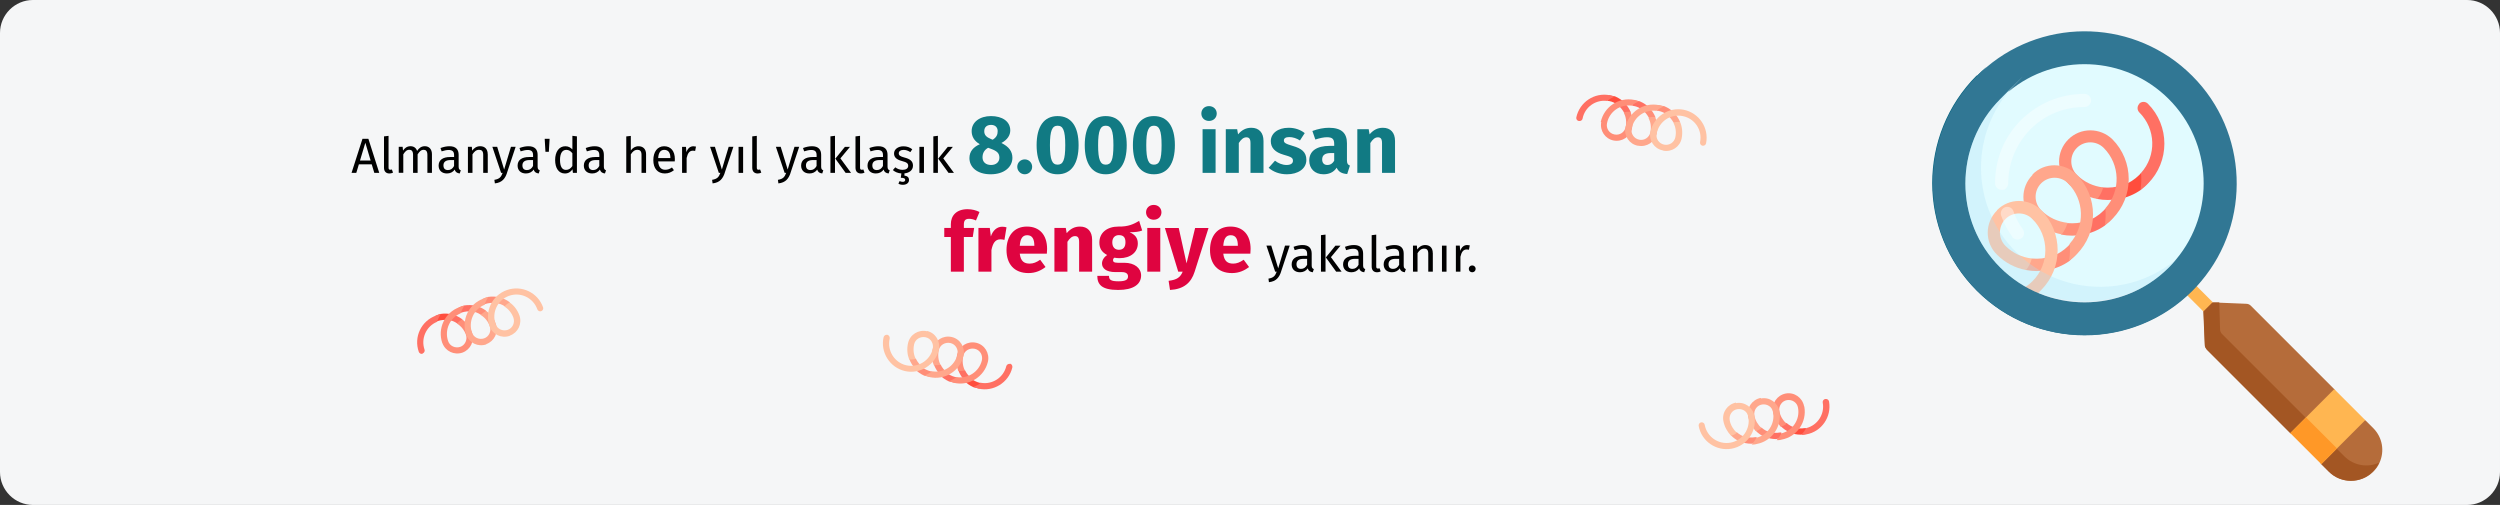<?xml version="1.0" encoding="UTF-8"?>
<svg xmlns="http://www.w3.org/2000/svg" id="Ebene_1" version="1.1" viewBox="0 0 911 184">
  <rect x="0" y="0" width="911" height="184" fill="#333333" stroke="none"/>
  <defs>
    <style>
      .st0 {
        fill: #a35623;
      }

      .st1 {
        fill: #b56c3a;
      }

      .st2 {
        fill: #ff9827;
      }

      .st3 {
        fill: #aedff4;
        opacity: .3;
      }

      .st3, .st4 {
        isolation: isolate;
      }

      .st5 {
        fill: #ff7063;
      }

      .st6 {
        fill: #317794;
      }

      .st7 {
        fill: #df0440;
      }

      .st8 {
        fill: #ff4d3d;
      }

      .st9 {
        fill: #117a83;
      }

      .st4 {
        fill: #fff;
        opacity: .5;
      }

      .st10 {
        fill: #04627e;
      }

      .st11 {
        fill: #ffc2a3;
      }

      .st12 {
        fill: #ffb651;
      }

      .st13 {
        fill: #e1fbff;
      }

      .st14 {
        fill: #ff8e78;
      }

      .st15 {
        fill: #ffa78c;
      }

      .st16 {
        opacity: .8;
      }

      .st17 {
        fill: #f5f6f7;
      }
    </style>
  </defs>
  <g id="Page-1">
    <g id="Illustrationen">
      <g id="syphilis-haeufigkeit">
        <g id="Mask">
          <path id="path-1" class="st17" d="M12,0h887c6.6,0,12,5.4,12,12v160c0,6.6-5.4,12-12,12H12c-6.6,0-12-5.4-12-12V12C0,5.4,5.4,0,12,0Z"></path>
        </g>
      </g>
    </g>
  </g>
  <g id="Ebene_2">
    <circle class="st13" cx="759.8" cy="64.1" r="45.7"></circle>
    <g>
      <path class="st8" d="M783.2,66l-3-3c-.2.2-.4.5-.6.7-1.8,1.8-3.9,3.1-6.1,3.8-.2,1.7-.7,3.4-1.3,5,2.8-.5,5.5-1.6,7.9-3.3l3.2-3.2h-.1Z"></path>
      <path class="st5" d="M766.4,68.3l-4.8,1.6,2.6,2.6c2.6.5,5.2.5,7.8,0,.7-1.6,1.1-3.3,1.3-5-2.3.8-4.7,1-7,.8h.1Z"></path>
      <path class="st5" d="M779.6,37.8c-.9.9-.9,2.3,0,3.2,6,6,6.3,15.7.6,22,.2,2.1.1,4.1-.2,6.2,1-.7,1.9-1.4,2.7-2.3,8-8,8-21.1,0-29.1-.9-.9-2.3-.9-3.2,0h.1Z"></path>
      <path class="st14" d="M753.4,81.3l-4.8,1.6,2.6,2.6c2.6.5,5.2.5,7.8,0,.7-1.6,1.1-3.3,1.4-5-2.3.8-4.7,1-7,.8h0Z"></path>
      <path class="st5" d="M770.2,79l-3-3c-.2.2-.4.5-.6.7-1.8,1.8-3.9,3.1-6.1,3.8-.2,1.7-.7,3.4-1.4,5,2.8-.5,5.5-1.6,7.9-3.3l3.2-3.2h0Z"></path>
      <path class="st14" d="M769.8,50.8c-4.5-4.4-11.7-4.4-16.1,0-4.5,4.5-4.5,11.7,0,16.1,3,3,6.7,4.9,10.6,5.6,1-1.3,1.7-2.7,2.1-4.2-3.5-.4-6.9-1.9-9.6-4.6s-2.7-7.1,0-9.8,7.1-2.7,9.8,0c6,6,6.3,15.7.6,22,.2,2.1.1,4.1-.2,6.2,1-.7,1.9-1.4,2.7-2.3,8-8,8-21.1,0-29.1h0l.1.1Z"></path>
      <path class="st15" d="M740.5,94.2l-4.8,1.6,2.6,2.6c2.6.5,5.2.5,7.8,0,.7-1.6,1.1-3.3,1.4-5-2.3.8-4.7,1-7,.8h0Z"></path>
      <path class="st14" d="M757.3,91.9l-3-3c-.2.2-.4.5-.6.7-1.8,1.8-3.9,3.1-6.1,3.8-.2,1.7-.7,3.4-1.4,5,2.8-.5,5.5-1.6,7.9-3.3l3.2-3.2h0Z"></path>
      <path class="st15" d="M740.7,63.7c-4.5,4.5-4.5,11.7,0,16.1,3,3,6.7,4.9,10.6,5.6,1-1.3,1.7-2.7,2.1-4.2-3.5-.4-6.9-1.9-9.6-4.6-2.7-2.7-2.7-7.1,0-9.8,2.7-2.7,7.1-2.7,9.8,0,6,6,6.3,15.7.6,22,.2,2.1.1,4.1-.2,6.2,1-.7,1.9-1.4,2.7-2.3,8-8,8-21.1,0-29.1-4.5-4.5-11.7-4.5-16.1,0l.1.1Z"></path>
      <path class="st11" d="M727.7,76.7c-4.5,4.5-4.5,11.7,0,16.1,3,3,6.7,4.9,10.6,5.6,1-1.3,1.7-2.7,2.1-4.2-3.5-.4-6.9-1.9-9.6-4.6-2.7-2.7-2.7-7.1,0-9.8,2.7-2.7,7.1-2.7,9.8,0,6.3,6.3,6.3,16.5,0,22.7-2.5,2.5-5.7,4.1-9.1,4.5s-1.8.2-2.7.2c-4-.1-2.3,5.3,4.2,4.2s7.8-2.6,10.8-5.7c8-8,8-21.1,0-29.1-4.5-4.5-11.7-4.5-16.1,0h0v.1Z"></path>
    </g>
    <g>
      <path class="st8" d="M658.5,158.1l-.4-2.1h-.5c-1.2.2-2.5.2-3.6-.2-.6.6-1.2,1.2-2,1.7,1.3.6,2.7.9,4.2.9l2.2-.4.1.1Z"></path>
      <path class="st5" d="M651,154.2l-2.4-.7.3,1.8c.9.9,2,1.7,3.2,2.2.7-.5,1.4-1,2-1.7-1.2-.3-2.2-.9-3.1-1.7h0v.1Z"></path>
      <path class="st5" d="M665.1,145.4c-.6.1-1,.7-.9,1.3.8,4.2-1.9,8.3-6,9.3-.5.9-1.1,1.7-1.8,2.5.6,0,1.2,0,1.8-.2,5.6-1,9.3-6.4,8.3-12-.1-.6-.7-1-1.3-.9h-.1Z"></path>
      <path class="st14" d="M641.9,155.9l-2.4-.7.3,1.8c.9.9,2,1.7,3.2,2.2.7-.5,1.4-1,2-1.7-1.2-.3-2.2-.9-3.1-1.7h0v.1Z"></path>
      <path class="st5" d="M649.5,159.7l-.4-2.1h-.5c-1.2.2-2.5.2-3.6-.2-.6.6-1.2,1.2-2,1.7,1.3.6,2.7.9,4.2.9l2.2-.4.1.1Z"></path>
      <path class="st14" d="M657.4,148c-.6-3.1-3.6-5.2-6.7-4.6-3.1.6-5.2,3.6-4.6,6.7.4,2.1,1.4,3.9,2.8,5.4.8-.2,1.5-.6,2.1-1.1-1.3-1.2-2.3-2.8-2.6-4.6s.9-3.7,2.8-4,3.7.9,4,2.8c.8,4.2-1.9,8.3-6,9.3-.5.9-1.1,1.7-1.8,2.5.6,0,1.2,0,1.8-.2,5.6-1,9.3-6.4,8.3-12h0l-.1-.2Z"></path>
      <path class="st15" d="M632.9,157.6l-2.4-.7.3,1.8c.9.9,2,1.7,3.2,2.2.7-.5,1.4-1,2-1.7-1.2-.3-2.2-.9-3.1-1.7h0v.1Z"></path>
      <path class="st14" d="M640.5,161.4l-.4-2.1h-.5c-1.2.2-2.5.2-3.6-.2-.6.6-1.2,1.2-2,1.7,1.3.6,2.7.9,4.2.9l2.2-.4.1.1Z"></path>
      <path class="st15" d="M641.6,145c-3.1.6-5.2,3.6-4.6,6.7.4,2.1,1.4,3.9,2.8,5.4.8-.2,1.5-.6,2.1-1.1-1.3-1.2-2.3-2.8-2.6-4.6-.3-1.9.9-3.7,2.8-4s3.7.9,4,2.8c.8,4.2-1.9,8.3-6,9.3-.5.9-1.1,1.7-1.8,2.5.6,0,1.2,0,1.8-.2,5.6-1,9.3-6.4,8.3-12-.6-3.1-3.6-5.2-6.7-4.6l-.1-.2Z"></path>
      <path class="st11" d="M632.6,146.7c-3.1.6-5.2,3.6-4.6,6.7.4,2.1,1.4,3.9,2.8,5.4.8-.2,1.5-.6,2.1-1.1-1.3-1.2-2.3-2.8-2.6-4.6-.3-1.9.9-3.7,2.8-4,1.9-.3,3.7.9,4,2.8.8,4.4-2.1,8.6-6.5,9.4-4.4.8-8.6-2.1-9.4-6.5-.1-.6-.7-1-1.3-.9s-1,.7-.9,1.3c1,5.6,6.4,9.3,12,8.3s9.3-6.4,8.3-12c-.6-3.1-3.6-5.2-6.7-4.6h0v-.2Z"></path>
    </g>
    <g>
      <path class="st8" d="M586.2,34.7l-.4,2.1h.5c1.2.2,2.4.8,3.3,1.5.8-.4,1.6-.7,2.5-.8-1-1-2.2-1.8-3.6-2.4l-2.2-.4h-.1Z"></path>
      <path class="st5" d="M591.8,41l2,1.6.4-1.8c-.5-1.2-1.2-2.3-2.2-3.3-.9.2-1.7.4-2.5.8,1,.7,1.7,1.7,2.3,2.7h0Z"></path>
      <path class="st5" d="M575.4,44.1c.6.1,1.2-.3,1.3-.9.8-4.2,4.8-7,9-6.4.8-.7,1.7-1.2,2.6-1.6-.6-.2-1.1-.4-1.7-.5-5.6-1.1-11,2.5-12.2,8.1-.1.6.3,1.2.9,1.3h.1Z"></path>
      <path class="st14" d="M600.8,42.8l2,1.6.4-1.8c-.5-1.2-1.2-2.3-2.2-3.3-.9.2-1.7.4-2.5.8,1,.7,1.7,1.7,2.3,2.7h0Z"></path>
      <path class="st5" d="M595.2,36.5l-.4,2.1h.5c1.2.2,2.4.8,3.3,1.5.8-.4,1.6-.7,2.5-.8-1-1-2.2-1.8-3.6-2.4l-2.2-.4h-.1Z"></path>
      <path class="st14" d="M583.5,44.5c-.6,3.1,1.4,6.1,4.5,6.7,3.1.6,6.1-1.4,6.7-4.5.4-2.1.2-4.2-.6-6-.8,0-1.6,0-2.4.3.8,1.6,1.1,3.4.7,5.3s-2.2,3.1-4.1,2.7-3.1-2.2-2.7-4.1c.8-4.2,4.8-7,9-6.4.8-.7,1.7-1.2,2.6-1.6-.6-.2-1.1-.4-1.7-.5-5.6-1.1-11,2.5-12.2,8.1h.2Z"></path>
      <path class="st15" d="M609.8,44.6l2,1.6.4-1.8c-.5-1.2-1.2-2.3-2.2-3.3-.9.2-1.7.4-2.5.8,1,.7,1.7,1.7,2.3,2.7h0Z"></path>
      <path class="st14" d="M604.2,38.3l-.4,2.1h.5c1.2.2,2.4.8,3.3,1.5.8-.4,1.6-.7,2.5-.8-1-1-2.2-1.8-3.6-2.4l-2.2-.4h-.1Z"></path>
      <path class="st15" d="M597,53.1c3.1.6,6.1-1.4,6.7-4.5s.2-4.2-.6-6c-.8,0-1.6,0-2.4.3.8,1.6,1.1,3.4.7,5.3-.4,1.9-2.2,3.1-4.1,2.7s-3.1-2.2-2.7-4.1c.8-4.2,4.8-7,9-6.4.8-.7,1.7-1.2,2.6-1.6-.6-.2-1.1-.4-1.7-.5-5.6-1.1-11,2.5-12.2,8.1-.6,3.1,1.4,6.1,4.5,6.7h.2Z"></path>
      <path class="st11" d="M606.1,54.9c3.1.6,6.1-1.4,6.7-4.5.4-2.1.2-4.2-.6-6-.8,0-1.6,0-2.4.3.8,1.6,1.1,3.4.7,5.3-.4,1.9-2.2,3.1-4.1,2.7-1.9-.4-3.1-2.2-2.7-4.1.9-4.4,5.1-7.2,9.5-6.3s7.2,5.1,6.3,9.5c-.1.6.3,1.2.9,1.3.6.1,1.2-.3,1.3-.9,1.1-5.6-2.5-11-8.1-12.2-5.6-1.1-11,2.5-12.2,8.1-.6,3.1,1.4,6.1,4.5,6.7h0l.2.1Z"></path>
    </g>
    <g>
      <path class="st8" d="M357,141.6l.5-2.1h-.5c-1.2-.3-2.3-.9-3.3-1.6-.8.4-1.6.6-2.5.7,1,1.1,2.2,1.9,3.5,2.5l2.2.5h.1Z"></path>
      <path class="st5" d="M351.6,135l-1.9-1.6-.4,1.8c.5,1.2,1.2,2.4,2.1,3.3.9-.1,1.7-.4,2.5-.7-.9-.8-1.7-1.7-2.2-2.8h-.1Z"></path>
      <path class="st5" d="M368.1,132.6c-.6-.1-1.2.2-1.4.8-1,4.2-5.1,6.8-9.2,6.1-.8.6-1.7,1.1-2.7,1.5.5.2,1.1.4,1.7.6,5.5,1.3,11.1-2.2,12.4-7.7.1-.6-.2-1.2-.8-1.4h0v.1Z"></path>
      <path class="st14" d="M342.7,132.9l-1.9-1.6-.4,1.8c.5,1.2,1.2,2.4,2.1,3.3.9-.1,1.7-.4,2.5-.7-.9-.8-1.7-1.7-2.2-2.8h-.1Z"></path>
      <path class="st5" d="M348.1,139.5l.5-2.1h-.5c-1.2-.3-2.3-.9-3.3-1.6-.8.4-1.6.6-2.5.7,1,1.1,2.2,1.9,3.5,2.5l2.2.5h.1Z"></path>
      <path class="st14" d="M360,131.8c.7-3.1-1.2-6.2-4.3-6.9-3.1-.7-6.2,1.2-6.9,4.3-.5,2.1-.3,4.2.4,6,.8,0,1.6,0,2.4-.2-.8-1.6-1-3.4-.6-5.3s2.3-3,4.2-2.6,3,2.3,2.6,4.2c-1,4.2-5.1,6.8-9.2,6.1-.8.6-1.7,1.1-2.7,1.5.5.2,1.1.4,1.7.6,5.5,1.3,11.1-2.2,12.4-7.7h0Z"></path>
      <path class="st15" d="M333.7,130.8l-1.9-1.6-.4,1.8c.5,1.2,1.2,2.4,2.1,3.3.9-.1,1.7-.4,2.5-.7-.9-.8-1.7-1.7-2.2-2.8h-.1Z"></path>
      <path class="st14" d="M339.1,137.4l.5-2.1h-.5c-1.2-.3-2.3-.9-3.3-1.6-.8.4-1.6.6-2.5.7,1,1.1,2.2,1.9,3.5,2.5l2.2.5h.1Z"></path>
      <path class="st15" d="M346.8,122.8c-3.1-.7-6.2,1.2-6.9,4.3s-.3,4.2.4,6c.8,0,1.6,0,2.4-.2-.8-1.6-1-3.4-.6-5.3.4-1.9,2.3-3,4.2-2.6s3,2.3,2.6,4.2c-1,4.2-5.1,6.8-9.2,6.1-.8.6-1.7,1.1-2.7,1.5.5.2,1.1.4,1.7.6,5.5,1.3,11.1-2.2,12.4-7.7.7-3.1-1.2-6.2-4.3-6.9h0Z"></path>
      <path class="st11" d="M337.8,120.7c-3.1-.7-6.2,1.2-6.9,4.3-.5,2.1-.3,4.2.4,6,.8,0,1.6,0,2.4-.2-.8-1.6-1-3.4-.6-5.3s2.3-3,4.2-2.6c1.9.4,3,2.3,2.6,4.2-1,4.3-5.4,7-9.7,6-4.3-1-7-5.4-6-9.7.1-.6-.2-1.2-.8-1.4-.6-.1-1.2.2-1.4.8-1.3,5.5,2.2,11.1,7.7,12.4s11.1-2.2,12.4-7.7c.7-3.1-1.2-6.2-4.3-6.9h0v.1Z"></path>
    </g>
    <g>
      <path class="st8" d="M158.4,115.2l.7,2c.1,0,.3-.1.4-.2,1.2-.4,2.4-.5,3.6-.4.5-.7,1-1.4,1.7-2-1.4-.4-2.9-.4-4.3-.2l-2.1.8h0Z"></path>
      <path class="st5" d="M166.5,117.8l2.5.3-.6-1.8c-1.1-.8-2.3-1.4-3.5-1.7-.7.6-1.2,1.2-1.7,2,1.2.1,2.3.5,3.3,1.2h0Z"></path>
      <path class="st5" d="M154,128.8c.6-.2.9-.9.7-1.4-1.4-4,.6-8.5,4.5-10.1.4-1,.8-1.9,1.4-2.8-.6,0-1.2.2-1.7.5-5.4,1.9-8.2,7.8-6.3,13.2.2.6.9.9,1.4.7h0v-.1Z"></path>
      <path class="st14" d="M175.2,114.7l2.5.3-.6-1.8c-1.1-.8-2.3-1.4-3.5-1.7-.7.6-1.2,1.2-1.7,2,1.2.1,2.3.5,3.3,1.2h0Z"></path>
      <path class="st5" d="M167.1,112.1l.7,2c.1,0,.3-.1.4-.2,1.2-.4,2.4-.5,3.6-.4.5-.7,1-1.4,1.7-2-1.4-.4-2.9-.4-4.3-.2l-2.1.8h0Z"></path>
      <path class="st14" d="M161.2,125c1.1,3,4.3,4.5,7.3,3.5,3-1.1,4.5-4.3,3.5-7.3-.7-2-2-3.7-3.6-4.8-.7.4-1.4.9-1.9,1.5,1.5.9,2.7,2.4,3.3,4.1s-.3,3.8-2.1,4.4-3.8-.3-4.4-2.1c-1.4-4,.6-8.5,4.5-10.1.4-1,.8-1.9,1.4-2.8-.6,0-1.2.2-1.7.5-5.4,1.9-8.2,7.8-6.3,13.2h0v-.1Z"></path>
      <path class="st15" d="M183.8,111.6l2.5.3-.6-1.8c-1.1-.8-2.3-1.4-3.5-1.7-.7.6-1.2,1.2-1.7,2,1.2.1,2.3.5,3.4,1.2h-.1Z"></path>
      <path class="st14" d="M175.7,109l.7,2c.1,0,.3-.1.4-.2,1.2-.4,2.4-.5,3.6-.4.5-.7,1-1.4,1.7-2-1.4-.4-2.9-.4-4.3-.2l-2.1.8h0Z"></path>
      <path class="st15" d="M177.2,125.4c3-1.1,4.5-4.3,3.5-7.3s-2-3.7-3.6-4.8c-.7.4-1.4.9-1.9,1.5,1.5.9,2.7,2.4,3.3,4.1.6,1.8-.3,3.8-2.1,4.4s-3.8-.3-4.4-2.1c-1.4-4,.6-8.5,4.5-10.1.4-1,.8-1.9,1.4-2.8-.6,0-1.2.2-1.7.5-5.4,1.9-8.2,7.8-6.3,13.2,1.1,3,4.3,4.5,7.3,3.5v-.1Z"></path>
      <path class="st11" d="M185.8,122.3c3-1.1,4.5-4.3,3.5-7.3-.7-2-2-3.7-3.6-4.8-.7.4-1.4.9-1.9,1.5,1.5.9,2.7,2.4,3.3,4.1.6,1.8-.3,3.8-2.1,4.4s-3.8-.3-4.4-2.1c-1.5-4.2.7-8.8,4.9-10.3s8.8.7,10.3,4.9c.2.6.9.9,1.4.7.6-.2.9-.9.7-1.4-1.9-5.4-7.8-8.2-13.2-6.3-5.4,1.9-8.2,7.8-6.3,13.2,1.1,3,4.3,4.5,7.3,3.5h0l.1-.1Z"></path>
    </g>
    <g>
      <path class="st1" d="M802.8,110l.2,3.6.5,12.1c0,.6.3,1.2.7,1.6l30.5,30.5,7.9,3.4,3.4,7.9,2.8,2.8c4.4,4.4,11.6,4.4,16,0,1-1,1.8-2.1,2.3-3.3,1.9-4.2,1.1-9.2-2.3-12.6l-2.8-2.8-7.9-3.4-3.4-7.9-30.5-30.5c-.4-.4-1-.7-1.6-.7l-9.8-.4h-2.4l-3.6-.3h0Z"></path>
      <path class="st0" d="M804.1,127.3c-.4-.4-.7-1-.7-1.6l-.5-12.1-.2-3.6,3.6.2h2.4l.3,9.9c0,.6.3,1.2.7,1.6l44.6,44.6c3.4,3.4,8.5,4.2,12.6,2.3-.5,1.2-1.3,2.3-2.3,3.3-4.4,4.4-11.6,4.4-16,0l-2.8-2.8-3.4-7.9-7.9-3.4-30.5-30.5h.1Z"></path>
      <path class="st12" d="M795.4,102.6c.9-.9,2.5-.9,3.4,0l7.5,7.5-3.4,3.4-7.5-7.5c-.9-.9-.9-2.5,0-3.4Z"></path>
      <path class="st10" d="M720.4,27.6c1.1-1.1,2.3-2.2,3.5-3.2-18.3,21.7-17.2,54.4,3.2,74.8,20.5,20.5,53.1,21.5,74.8,3.2-1,1.2-2.1,2.4-3.2,3.5-21.6,21.6-56.8,21.6-78.4,0-21.6-21.6-21.6-56.8,0-78.4l.1.1Z"></path>
      <path class="st6" d="M798.8,27.6c-20.5-20.5-53.1-21.5-74.8-3.2-1.2,1-2.4,2.1-3.5,3.2-21.6,21.6-21.6,56.8,0,78.4s56.8,21.6,78.4,0c1.1-1.1,2.2-2.3,3.2-3.5,18.3-21.7,17.2-54.4-3.2-74.8l-.1-.1ZM793,94.5c-.8,1-1.7,2-2.7,3-16.9,16.9-44.4,16.9-61.4,0s-16.9-44.4,0-61.4,1.9-1.9,3-2.7c17-14.2,42.4-13.3,58.4,2.7s16.9,41.4,2.7,58.4Z"></path>
      <path class="st3" d="M728.9,97.5c-16.9-16.9-16.9-44.4,0-61.4,1-1,1.9-1.9,3-2.7-14.2,17-13.3,42.4,2.7,58.4s41.4,16.9,58.4,2.7c-.8,1-1.7,2-2.7,3-16.9,16.9-44.4,16.9-61.4,0h0Z"></path>
      <path class="st12" d="M845.9,169.1l-11.3-11.3,16-16,11.3,11.3-16,16Z"></path>
      <g class="st16">
        <path class="st4" d="M733.2,86.3c.8,1.1,2.3,1.3,3.4.5,0,0,.2-.1.3-.2.8-.8.9-2.2.2-3.1-1.5-2-2.6-4.2-3.4-6.5-.4-1.3-1.8-1.9-3-1.5s-1.9,1.8-1.5,3c1,2.8,2.3,5.4,4.1,7.8h-.1Z"></path>
        <path class="st4" d="M727,66.8c0,1.3,1.1,2.4,2.4,2.4s1.3-.3,1.7-.7.7-1,.7-1.7c0-7.4,2.9-14.4,8.1-19.7,5.3-5.3,12.2-8.1,19.7-8.1,1.3,0,2.4-1.1,2.4-2.4s-1.1-2.4-2.4-2.4c-8.7,0-16.9,3.4-23.1,9.5-6.2,6.2-9.5,14.3-9.5,23.1h0Z"></path>
      </g>
      <path class="st2" d="M845.9,169.1l-11.3-11.3,5.7-5.7,11.3,11.3-5.7,5.7Z"></path>
    </g>
  </g>
  <g>
    <path d="M135.47,59.89h-4.7l-.94,3.11h-1.73l3.98-12.41h2.16l3.96,12.41h-1.8l-.94-3.11ZM135.06,58.5l-1.93-6.48-1.95,6.48h3.87Z"></path>
    <path d="M139.93,61.13v-11.43l1.66-.2v11.6c0,.5.16.76.59.76.23,0,.43-.04.61-.11l.43,1.15c-.36.2-.83.32-1.31.32-1.21,0-1.98-.74-1.98-2.09Z"></path>
    <path d="M157.4,56.19v6.81h-1.66v-6.57c0-1.42-.61-1.84-1.33-1.84-1.03,0-1.58.67-2.23,1.67v6.73h-1.66v-6.57c0-1.42-.61-1.84-1.33-1.84-1.03,0-1.6.67-2.23,1.67v6.73h-1.66v-9.49h1.42l.14,1.39c.63-.95,1.49-1.6,2.74-1.6,1.17,0,2.04.63,2.39,1.71.68-1.03,1.55-1.71,2.83-1.71,1.55,0,2.58,1.12,2.58,2.9Z"></path>
    <path d="M167.91,62.06l-.38,1.15c-.95-.11-1.57-.49-1.85-1.42-.67.99-1.67,1.42-2.83,1.42-1.89,0-3.02-1.17-3.02-2.86,0-2.03,1.53-3.13,4.18-3.13h1.46v-.7c0-1.37-.67-1.87-1.98-1.87-.7,0-1.58.18-2.56.5l-.41-1.21c1.17-.43,2.21-.65,3.28-.65,2.29,0,3.33,1.17,3.33,3.15v4.34c0,.83.31,1.1.79,1.28ZM165.46,60.5v-2.18h-1.24c-1.75,0-2.63.65-2.63,1.94,0,1.12.56,1.71,1.64,1.71.97,0,1.69-.49,2.23-1.48Z"></path>
    <path d="M177.74,56.19v6.81h-1.66v-6.57c0-1.42-.58-1.84-1.5-1.84-1.06,0-1.78.67-2.41,1.67v6.73h-1.66v-9.49h1.42l.14,1.4c.65-.97,1.66-1.62,2.9-1.62,1.75,0,2.75,1.1,2.75,2.9Z"></path>
    <path d="M184.74,63.05c-.67,2.02-1.78,3.49-4.41,3.78l-.18-1.3c1.93-.32,2.47-1.06,3.01-2.54h-.56l-3.19-9.49h1.76l2.54,8.28,2.48-8.28h1.71l-3.17,9.54Z"></path>
    <path d="M196.69,62.06l-.38,1.15c-.95-.11-1.57-.49-1.85-1.42-.67.99-1.67,1.42-2.83,1.42-1.89,0-3.02-1.17-3.02-2.86,0-2.03,1.53-3.13,4.18-3.13h1.46v-.7c0-1.37-.67-1.87-1.98-1.87-.7,0-1.58.18-2.56.5l-.41-1.21c1.17-.43,2.21-.65,3.28-.65,2.29,0,3.33,1.17,3.33,3.15v4.34c0,.83.31,1.1.79,1.28ZM194.24,60.5v-2.18h-1.24c-1.75,0-2.63.65-2.63,1.94,0,1.12.56,1.71,1.64,1.71.97,0,1.69-.49,2.23-1.48Z"></path>
    <path d="M198.49,50.59h1.78l-.27,4.72h-1.24l-.27-4.72Z"></path>
    <path d="M210.23,49.69v13.31h-1.46l-.16-1.31c-.61.95-1.57,1.53-2.74,1.53-2.3,0-3.58-1.96-3.58-4.92s1.4-5.01,3.73-5.01c1.12,0,1.93.5,2.56,1.17v-4.97l1.66.2ZM208.57,60.5v-4.65c-.59-.76-1.26-1.24-2.2-1.24-1.42,0-2.3,1.19-2.3,3.66s.79,3.64,2.16,3.64c1.06,0,1.71-.52,2.34-1.4Z"></path>
    <path d="M220.83,62.06l-.38,1.15c-.95-.11-1.57-.49-1.85-1.42-.67.99-1.67,1.42-2.83,1.42-1.89,0-3.02-1.17-3.02-2.86,0-2.03,1.53-3.13,4.18-3.13h1.46v-.7c0-1.37-.67-1.87-1.98-1.87-.7,0-1.58.18-2.56.5l-.41-1.21c1.17-.43,2.21-.65,3.28-.65,2.29,0,3.33,1.17,3.33,3.15v4.34c0,.83.31,1.1.79,1.28ZM218.38,60.5v-2.18h-1.24c-1.75,0-2.63.65-2.63,1.94,0,1.12.56,1.71,1.64,1.71.97,0,1.69-.49,2.23-1.48Z"></path>
    <path d="M235.43,56.19v6.81h-1.66v-6.57c0-1.42-.61-1.84-1.51-1.84-1.03,0-1.76.67-2.39,1.66v6.75h-1.66v-13.29l1.66-.18v5.29c.68-.94,1.62-1.53,2.81-1.53,1.73,0,2.75,1.12,2.75,2.9Z"></path>
    <path d="M245.88,58.82h-6.05c.16,2.2,1.19,3.04,2.56,3.04.94,0,1.64-.25,2.47-.83l.72.99c-.94.74-2,1.19-3.31,1.19-2.65,0-4.2-1.85-4.2-4.86s1.49-5.06,3.94-5.06,3.91,1.78,3.91,4.68c0,.32-.02.63-.04.85ZM244.28,57.49c0-1.85-.74-2.88-2.23-2.88-1.26,0-2.09.88-2.21,2.99h4.45v-.11Z"></path>
    <path d="M253.62,53.4l-.31,1.62c-.29-.07-.49-.11-.83-.11-1.19,0-1.87.85-2.27,2.67v5.42h-1.66v-9.49h1.42l.16,1.93c.5-1.42,1.39-2.14,2.54-2.14.31,0,.65.04.94.11Z"></path>
    <path d="M264.08,63.05c-.67,2.02-1.78,3.49-4.41,3.78l-.18-1.3c1.93-.32,2.47-1.06,3.01-2.54h-.56l-3.19-9.49h1.76l2.54,8.28,2.48-8.28h1.71l-3.17,9.54Z"></path>
    <path d="M270.79,63h-1.66v-9.49h1.66v9.49Z"></path>
    <path d="M274.12,61.13v-11.43l1.66-.2v11.6c0,.5.16.76.59.76.23,0,.43-.04.61-.11l.43,1.15c-.36.2-.83.32-1.31.32-1.21,0-1.98-.74-1.98-2.09Z"></path>
    <path d="M288.06,63.05c-.67,2.02-1.78,3.49-4.41,3.78l-.18-1.3c1.93-.32,2.47-1.06,3.01-2.54h-.56l-3.19-9.49h1.76l2.54,8.28,2.48-8.28h1.71l-3.17,9.54Z"></path>
    <path d="M300.01,62.06l-.38,1.15c-.95-.11-1.57-.49-1.85-1.42-.67.99-1.67,1.42-2.83,1.42-1.89,0-3.02-1.17-3.02-2.86,0-2.03,1.53-3.13,4.18-3.13h1.46v-.7c0-1.37-.67-1.87-1.98-1.87-.7,0-1.58.18-2.56.5l-.41-1.21c1.17-.43,2.21-.65,3.28-.65,2.29,0,3.33,1.17,3.33,3.15v4.34c0,.83.31,1.1.79,1.28ZM297.56,60.5v-2.18h-1.24c-1.75,0-2.63.65-2.63,1.94,0,1.12.56,1.71,1.64,1.71.97,0,1.69-.49,2.23-1.48Z"></path>
    <path d="M304.27,63h-1.66v-13.31l1.66-.2v13.5ZM306.24,57.71l3.89,5.29h-1.98l-3.76-5.19,3.49-4.3h1.85l-3.49,4.2Z"></path>
    <path d="M311.74,61.13v-11.43l1.66-.2v11.6c0,.5.16.76.59.76.23,0,.43-.04.61-.11l.43,1.15c-.36.2-.83.32-1.31.32-1.21,0-1.98-.74-1.98-2.09Z"></path>
    <path d="M324.2,62.06l-.38,1.15c-.95-.11-1.57-.49-1.85-1.42-.67.99-1.67,1.42-2.83,1.42-1.89,0-3.02-1.17-3.02-2.86,0-2.03,1.53-3.13,4.18-3.13h1.46v-.7c0-1.37-.67-1.87-1.98-1.87-.7,0-1.58.18-2.56.5l-.41-1.21c1.17-.43,2.21-.65,3.28-.65,2.29,0,3.33,1.17,3.33,3.15v4.34c0,.83.31,1.1.79,1.28ZM321.75,60.5v-2.18h-1.24c-1.75,0-2.63.65-2.63,1.94,0,1.12.56,1.71,1.64,1.71.97,0,1.69-.49,2.23-1.48Z"></path>
    <path d="M329.58,63.18v.83c1.22.11,1.67.79,1.67,1.53,0,1.19-1.01,1.8-2.23,1.8-.68,0-1.28-.16-1.64-.43l.45-.94c.34.18.67.29,1.13.29.5,0,.9-.2.9-.72,0-.49-.45-.76-1.6-.76l.2-1.58c-1.35-.09-2.36-.58-3.1-1.22l.88-1.01c.76.58,1.64.92,2.67.92,1.24,0,2.04-.54,2.04-1.44s-.47-1.3-2.3-1.78c-2.05-.54-2.86-1.42-2.86-2.75,0-1.51,1.46-2.61,3.42-2.61,1.33,0,2.32.4,3.22,1.08l-.7,1.04c-.85-.54-1.58-.81-2.47-.81-1.08,0-1.75.49-1.75,1.24s.5,1.13,2.03,1.53c2,.5,3.15,1.3,3.15,2.95,0,1.76-1.44,2.67-3.12,2.84Z"></path>
    <path d="M336.69,63h-1.66v-9.49h1.66v9.49Z"></path>
    <path d="M341.77,63h-1.66v-13.31l1.66-.2v13.5ZM343.73,57.71l3.89,5.29h-1.98l-3.76-5.19,3.49-4.3h1.85l-3.49,4.2Z"></path>
    <path class="st9" d="M368.92,57.51c0,3.27-2.88,6-7.92,6s-7.74-2.67-7.74-5.91c0-2.4,1.44-4.02,3.78-5.04-2.16-1.26-2.97-2.94-2.97-4.8,0-3.27,2.97-5.46,7.05-5.46s7.02,1.92,7.02,5.22c0,1.74-.99,3.39-3.24,4.59,2.76,1.32,4.02,3.09,4.02,5.4ZM364.18,57.48c0-1.65-.84-2.43-3.12-3.27l-.99-.36c-1.38.78-2.04,1.98-2.04,3.51,0,1.68,1.2,2.76,3.12,2.76s3.03-1.17,3.03-2.64ZM358.66,47.82c0,1.41.81,2.16,2.46,2.85l.63.24c1.44-.93,1.8-1.89,1.8-3.15s-.81-2.25-2.4-2.25c-1.5,0-2.49.78-2.49,2.31Z"></path>
    <path class="st9" d="M376.12,60.78c0,1.5-1.2,2.73-2.7,2.73s-2.73-1.23-2.73-2.73,1.2-2.7,2.73-2.7,2.7,1.23,2.7,2.7Z"></path>
    <path class="st9" d="M393.04,52.89c0,6.78-2.67,10.62-7.65,10.62s-7.65-3.84-7.65-10.62,2.67-10.59,7.65-10.59,7.65,3.78,7.65,10.59ZM382.6,52.89c0,5.37.81,7.11,2.79,7.11s2.79-1.62,2.79-7.11-.84-7.08-2.79-7.08-2.79,1.71-2.79,7.08Z"></path>
    <path class="st9" d="M410.58,52.89c0,6.78-2.67,10.62-7.65,10.62s-7.65-3.84-7.65-10.62,2.67-10.59,7.65-10.59,7.65,3.78,7.65,10.59ZM400.15,52.89c0,5.37.81,7.11,2.79,7.11s2.79-1.62,2.79-7.11-.84-7.08-2.79-7.08-2.79,1.71-2.79,7.08Z"></path>
    <path class="st9" d="M428.13,52.89c0,6.78-2.67,10.62-7.65,10.62s-7.65-3.84-7.65-10.62,2.67-10.59,7.65-10.59,7.65,3.78,7.65,10.59ZM417.7,52.89c0,5.37.81,7.11,2.79,7.11s2.79-1.62,2.79-7.11-.84-7.08-2.79-7.08-2.79,1.71-2.79,7.08Z"></path>
    <path class="st9" d="M443.38,41.37c0,1.53-1.17,2.7-2.82,2.7s-2.79-1.17-2.79-2.7,1.14-2.7,2.79-2.7,2.82,1.17,2.82,2.7ZM442.96,63h-4.74v-15.93h4.74v15.93Z"></path>
    <path class="st9" d="M460.42,51.36v11.64h-4.74v-10.83c0-1.68-.57-2.13-1.5-2.13-1.05,0-1.92.75-2.76,2.07v10.89h-4.74v-15.93h4.14l.33,1.89c1.35-1.59,2.88-2.4,4.86-2.4,2.76,0,4.41,1.77,4.41,4.8Z"></path>
    <path class="st9" d="M475.44,48.51l-1.74,2.67c-1.23-.78-2.55-1.23-3.93-1.23-1.29,0-1.92.48-1.92,1.2,0,.84.42,1.2,3.27,2.04,3.15.9,4.92,2.22,4.92,5.07,0,3.3-3.12,5.25-7.08,5.25-2.76,0-5.1-.96-6.66-2.37l2.31-2.58c1.2.93,2.67,1.56,4.23,1.56,1.44,0,2.31-.54,2.31-1.5,0-1.08-.48-1.41-3.36-2.22-3.15-.9-4.71-2.52-4.71-4.98,0-2.73,2.49-4.86,6.51-4.86,2.31,0,4.38.75,5.85,1.95Z"></path>
    <path class="st9" d="M491.91,60.33l-.99,3.09c-1.89-.15-3.12-.72-3.84-2.31-1.14,1.77-2.91,2.4-4.8,2.4-3.18,0-5.19-2.07-5.19-4.98,0-3.48,2.64-5.37,7.47-5.37h1.62v-.69c0-1.89-.75-2.46-2.7-2.46-1.02,0-2.58.3-4.17.84l-1.08-3.12c2.01-.75,4.2-1.17,6-1.17,4.62,0,6.6,1.95,6.6,5.64v6.18c0,1.23.33,1.68,1.08,1.95ZM486.18,58.59v-2.82h-1.17c-2.16,0-3.21.75-3.21,2.34,0,1.26.69,2.01,1.86,2.01s1.95-.57,2.52-1.53Z"></path>
    <path class="st9" d="M508.35,51.36v11.64h-4.74v-10.83c0-1.68-.57-2.13-1.5-2.13-1.05,0-1.92.75-2.76,2.07v10.89h-4.74v-15.93h4.14l.33,1.89c1.35-1.59,2.88-2.4,4.86-2.4,2.76,0,4.41,1.77,4.41,4.8Z"></path>
    <path class="st7" d="M351.23,81.84v1.23h3.75l-.51,3.3h-3.24v12.63h-4.74v-12.63h-2.4v-3.3h2.4v-1.41c0-3.06,2.01-5.43,6.09-5.43,1.65,0,3.18.42,4.35,1.02l-1.29,3.09c-.9-.45-1.8-.6-2.49-.6-1.38,0-1.92.6-1.92,2.1Z"></path>
    <path class="st7" d="M366.77,82.83l-.75,4.59c-.51-.12-.9-.21-1.44-.21-1.98,0-2.79,1.47-3.3,3.9v7.89h-4.74v-15.93h4.14l.39,3.09c.72-2.22,2.28-3.54,4.11-3.54.6,0,1.08.06,1.59.21Z"></path>
    <path class="st7" d="M381.47,92.43h-9.87c.33,2.85,1.68,3.63,3.63,3.63,1.29,0,2.43-.45,3.81-1.41l1.95,2.64c-1.59,1.26-3.63,2.22-6.21,2.22-5.31,0-8.01-3.42-8.01-8.4s2.61-8.55,7.44-8.55c4.56,0,7.35,3,7.35,8.16,0,.51-.03,1.23-.09,1.71ZM376.91,89.37c-.03-2.16-.69-3.66-2.58-3.66-1.59,0-2.52,1.02-2.73,3.87h5.31v-.21Z"></path>
    <path class="st7" d="M397.97,87.36v11.64h-4.74v-10.83c0-1.68-.57-2.13-1.5-2.13-1.05,0-1.92.75-2.76,2.07v10.89h-4.74v-15.93h4.14l.33,1.89c1.35-1.59,2.88-2.4,4.86-2.4,2.76,0,4.41,1.77,4.41,4.8Z"></path>
    <path class="st7" d="M416.21,84c-1.11.45-2.58.63-4.59.63,2.01.87,3,2.04,3,4.11,0,3.09-2.55,5.34-6.69,5.34-.66,0-1.26-.06-1.83-.18-.33.18-.51.54-.51.9,0,.48.21.96,1.74.96h2.4c3.72,0,6.09,1.95,6.09,4.62,0,3.27-2.88,5.28-8.34,5.28-6.03,0-7.62-1.98-7.62-5.13h4.26c0,1.38.6,1.98,3.48,1.98s3.45-.78,3.45-1.8c0-.93-.69-1.56-2.28-1.56h-2.31c-3.48,0-4.89-1.44-4.89-3.15,0-1.17.75-2.34,1.89-3.06-2.04-1.08-2.85-2.49-2.85-4.56,0-3.6,2.82-5.82,6.99-5.82,3.54.09,5.58-.93,7.5-2.07l1.11,3.51ZM405.32,88.32c0,1.74.96,2.7,2.4,2.7,1.56,0,2.4-.93,2.4-2.76s-.81-2.58-2.4-2.58c-1.47,0-2.4.99-2.4,2.64Z"></path>
    <path class="st7" d="M423.23,77.37c0,1.53-1.17,2.7-2.82,2.7s-2.79-1.17-2.79-2.7,1.14-2.7,2.79-2.7,2.82,1.17,2.82,2.7ZM422.81,99h-4.74v-15.93h4.74v15.93Z"></path>
    <path class="st7" d="M435.32,99.03c-1.26,4.02-3.96,6.36-8.97,6.63l-.51-3.33c3.12-.39,4.26-1.29,5.13-3.33h-1.62l-4.86-15.93h5.04l2.85,12.9,3.12-12.9h4.89l-5.07,15.96Z"></path>
    <path class="st7" d="M455.63,92.43h-9.87c.33,2.85,1.68,3.63,3.63,3.63,1.29,0,2.43-.45,3.81-1.41l1.95,2.64c-1.59,1.26-3.63,2.22-6.21,2.22-5.31,0-8.01-3.42-8.01-8.4s2.61-8.55,7.44-8.55c4.56,0,7.35,3,7.35,8.16,0,.51-.03,1.23-.09,1.71ZM451.07,89.37c-.03-2.16-.69-3.66-2.58-3.66-1.59,0-2.52,1.02-2.73,3.87h5.31v-.21Z"></path>
    <path d="M466.81,99.05c-.67,2.02-1.78,3.49-4.41,3.78l-.18-1.3c1.93-.32,2.47-1.06,3.01-2.54h-.56l-3.19-9.49h1.76l2.54,8.28,2.48-8.28h1.71l-3.17,9.54Z"></path>
    <path d="M478.76,98.06l-.38,1.15c-.95-.11-1.57-.49-1.85-1.42-.67.99-1.67,1.42-2.83,1.42-1.89,0-3.02-1.17-3.02-2.86,0-2.04,1.53-3.13,4.18-3.13h1.46v-.7c0-1.37-.67-1.87-1.98-1.87-.7,0-1.58.18-2.56.5l-.41-1.21c1.17-.43,2.21-.65,3.28-.65,2.29,0,3.33,1.17,3.33,3.15v4.34c0,.83.31,1.1.79,1.28ZM476.31,96.5v-2.18h-1.24c-1.75,0-2.63.65-2.63,1.95,0,1.12.56,1.71,1.64,1.71.97,0,1.69-.49,2.23-1.48Z"></path>
    <path d="M483.02,99h-1.66v-13.31l1.66-.2v13.5ZM484.99,93.71l3.89,5.29h-1.98l-3.76-5.19,3.49-4.3h1.85l-3.49,4.2Z"></path>
    <path d="M497.5,98.06l-.38,1.15c-.95-.11-1.57-.49-1.85-1.42-.67.99-1.67,1.42-2.83,1.42-1.89,0-3.02-1.17-3.02-2.86,0-2.04,1.53-3.13,4.18-3.13h1.46v-.7c0-1.37-.67-1.87-1.98-1.87-.7,0-1.58.18-2.56.5l-.41-1.21c1.17-.43,2.21-.65,3.28-.65,2.29,0,3.33,1.17,3.33,3.15v4.34c0,.83.31,1.1.79,1.28ZM495.05,96.5v-2.18h-1.24c-1.75,0-2.63.65-2.63,1.95,0,1.12.56,1.71,1.64,1.71.97,0,1.69-.49,2.23-1.48Z"></path>
    <path d="M499.84,97.13v-11.43l1.66-.2v11.6c0,.5.16.76.59.76.23,0,.43-.04.61-.11l.43,1.15c-.36.2-.83.32-1.31.32-1.21,0-1.98-.74-1.98-2.09Z"></path>
    <path d="M512.29,98.06l-.38,1.15c-.95-.11-1.57-.49-1.85-1.42-.67.99-1.67,1.42-2.83,1.42-1.89,0-3.02-1.17-3.02-2.86,0-2.04,1.53-3.13,4.18-3.13h1.46v-.7c0-1.37-.67-1.87-1.98-1.87-.7,0-1.58.18-2.56.5l-.41-1.21c1.17-.43,2.21-.65,3.28-.65,2.29,0,3.33,1.17,3.33,3.15v4.34c0,.83.31,1.1.79,1.28ZM509.85,96.5v-2.18h-1.24c-1.75,0-2.63.65-2.63,1.95,0,1.12.56,1.71,1.64,1.71.97,0,1.69-.49,2.23-1.48Z"></path>
    <path d="M522.12,92.19v6.81h-1.66v-6.57c0-1.42-.58-1.84-1.5-1.84-1.06,0-1.78.67-2.41,1.67v6.73h-1.66v-9.49h1.42l.14,1.41c.65-.97,1.66-1.62,2.9-1.62,1.75,0,2.75,1.1,2.75,2.9Z"></path>
    <path d="M527.11,99h-1.66v-9.49h1.66v9.49Z"></path>
    <path d="M535.59,89.4l-.31,1.62c-.29-.07-.49-.11-.83-.11-1.19,0-1.87.85-2.27,2.66v5.42h-1.66v-9.49h1.42l.16,1.93c.5-1.42,1.39-2.14,2.54-2.14.31,0,.65.04.94.11Z"></path>
    <path d="M537.73,97.96c0,.7-.54,1.26-1.26,1.26s-1.24-.56-1.24-1.26.54-1.24,1.24-1.24,1.26.56,1.26,1.24Z"></path>
  </g>
</svg>
